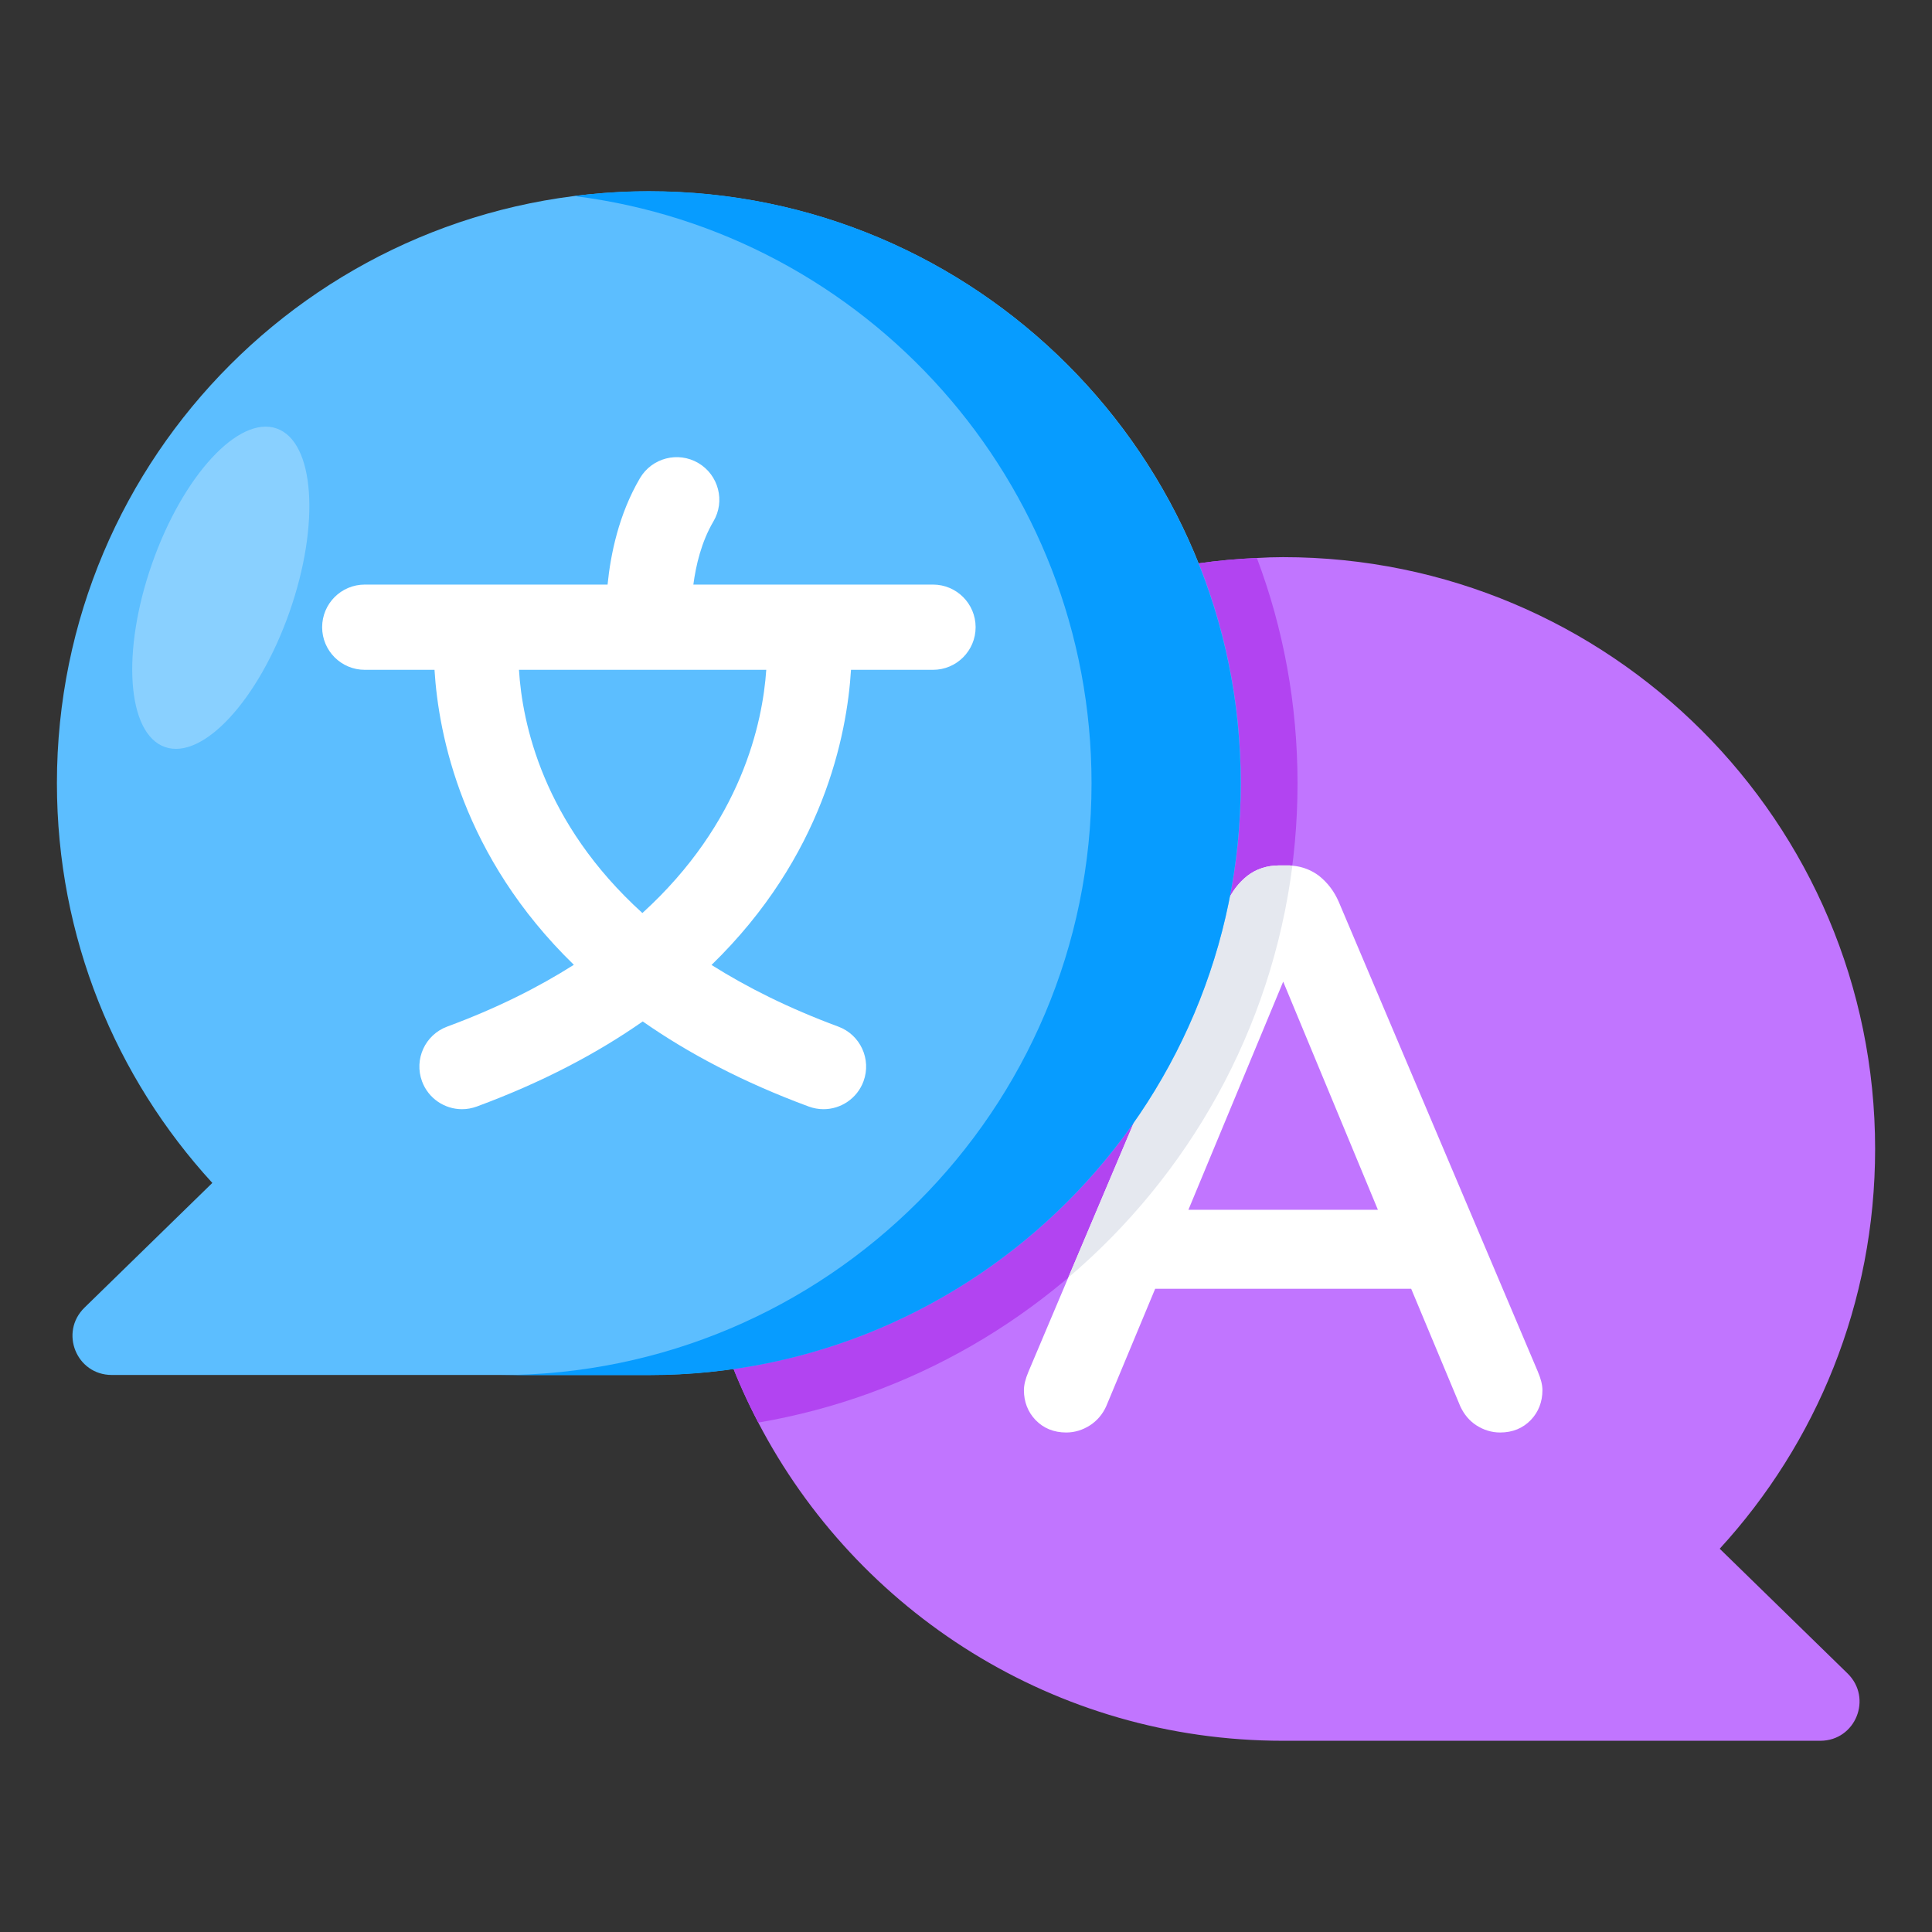 <svg width="50" height="50" viewBox="0 0 50 50" fill="none" xmlns="http://www.w3.org/2000/svg">
<rect x="0" y="0" width="50" height="50" fill="#333333" stroke="none"/>
<path d="M47.815 43.309C48.469 43.949 48.021 45.051 47.109 45.051H33.205C27.3 45.051 22.175 41.713 19.624 36.816C18.514 34.698 17.889 32.286 17.889 29.735C17.889 21.5 24.389 14.787 32.528 14.441C32.749 14.427 32.977 14.419 33.205 14.419C41.668 14.419 48.528 21.272 48.528 29.735C48.528 33.728 47.006 37.353 44.506 40.081L47.815 43.309Z" fill="#C175FF"/>
<path d="M33.58 20.272C33.58 28.559 27.536 35.47 19.624 36.816C18.514 34.699 17.889 32.286 17.889 29.735C17.889 21.5 24.389 14.787 32.528 14.441C33.212 16.257 33.58 18.22 33.58 20.272Z" fill="#B244F1"/>
<path d="M35.66 31.309H30.756L33.209 25.405L35.66 31.309ZM39.8 35.5L34.646 23.338C34.528 23.066 34.359 22.845 34.139 22.669C33.947 22.522 33.712 22.426 33.447 22.404C33.403 22.397 33.359 22.397 33.308 22.397H33.109C32.786 22.397 32.506 22.492 32.278 22.669C32.058 22.845 31.889 23.066 31.764 23.338L27.646 33.066L26.616 35.5C26.536 35.691 26.499 35.846 26.499 35.978C26.499 36.279 26.602 36.544 26.8 36.75C27.006 36.963 27.271 37.073 27.595 37.073C27.815 37.073 28.021 37.007 28.205 36.89C28.389 36.772 28.536 36.603 28.631 36.389L29.896 33.353H36.521L37.793 36.397C37.889 36.603 38.028 36.772 38.212 36.89C38.396 37.007 38.602 37.073 38.822 37.073C39.146 37.073 39.411 36.963 39.617 36.75C39.815 36.544 39.918 36.279 39.918 35.978C39.918 35.846 39.881 35.691 39.8 35.5Z" fill="white"/>
<path d="M33.447 22.404C32.903 26.654 30.763 30.419 27.645 33.066L31.763 23.338C31.888 23.066 32.057 22.845 32.278 22.669C32.506 22.492 32.785 22.397 33.109 22.397H33.307C33.359 22.397 33.403 22.397 33.447 22.404Z" fill="#E5E8EF"/>
<path d="M32.112 20.268C32.112 28.731 25.252 35.584 16.796 35.584H2.892C1.98 35.584 1.532 34.482 2.186 33.842L5.495 30.614C2.995 27.886 1.473 24.261 1.473 20.268C1.473 11.805 8.333 4.952 16.796 4.952C25.252 4.952 32.112 11.805 32.112 20.268Z" fill="#5CBEFF"/>
<path d="M32.109 20.272C32.109 28.728 25.249 35.588 16.793 35.588H12.933C21.389 35.588 28.249 28.728 28.249 20.272C28.249 12.463 22.411 6.015 14.859 5.073C15.491 4.993 16.139 4.948 16.793 4.948C25.249 4.948 32.109 11.809 32.109 20.272Z" fill="#079CFF"/>
<path opacity="0.28" d="M7.493 15.835C8.291 13.559 8.142 11.434 7.16 11.089C6.177 10.745 4.733 12.311 3.935 14.587C3.137 16.864 3.287 18.988 4.269 19.333C5.252 19.677 6.695 18.111 7.493 15.835Z" fill="white"/>
<path d="M24.146 15.129H17.944C18.011 14.627 18.152 14.022 18.464 13.493C18.773 12.968 18.597 12.292 18.072 11.983C17.547 11.675 16.871 11.85 16.562 12.375C16.012 13.311 15.801 14.351 15.724 15.129H9.44C8.831 15.129 8.337 15.623 8.337 16.232C8.337 16.841 8.831 17.335 9.44 17.335H11.245C11.349 19.03 11.968 22.167 14.851 24.969C13.934 25.551 12.856 26.094 11.574 26.568C11.003 26.779 10.711 27.413 10.922 27.985C11.087 28.43 11.508 28.706 11.957 28.706C12.084 28.706 12.213 28.683 12.339 28.637C14.056 28.003 15.468 27.25 16.634 26.435C17.801 27.25 19.213 28.003 20.93 28.637C21.056 28.683 21.185 28.706 21.312 28.706C21.76 28.706 22.182 28.43 22.347 27.985C22.558 27.413 22.265 26.779 21.694 26.568C20.412 26.094 19.332 25.552 18.414 24.973C21.3 22.169 21.92 19.031 22.024 17.335H24.146C24.755 17.335 25.249 16.841 25.249 16.232C25.249 15.623 24.755 15.129 24.146 15.129ZM16.625 23.629C14.046 21.292 13.514 18.703 13.431 17.335H19.831C19.738 18.698 19.194 21.292 16.625 23.629Z" fill="white"/>
</svg>
